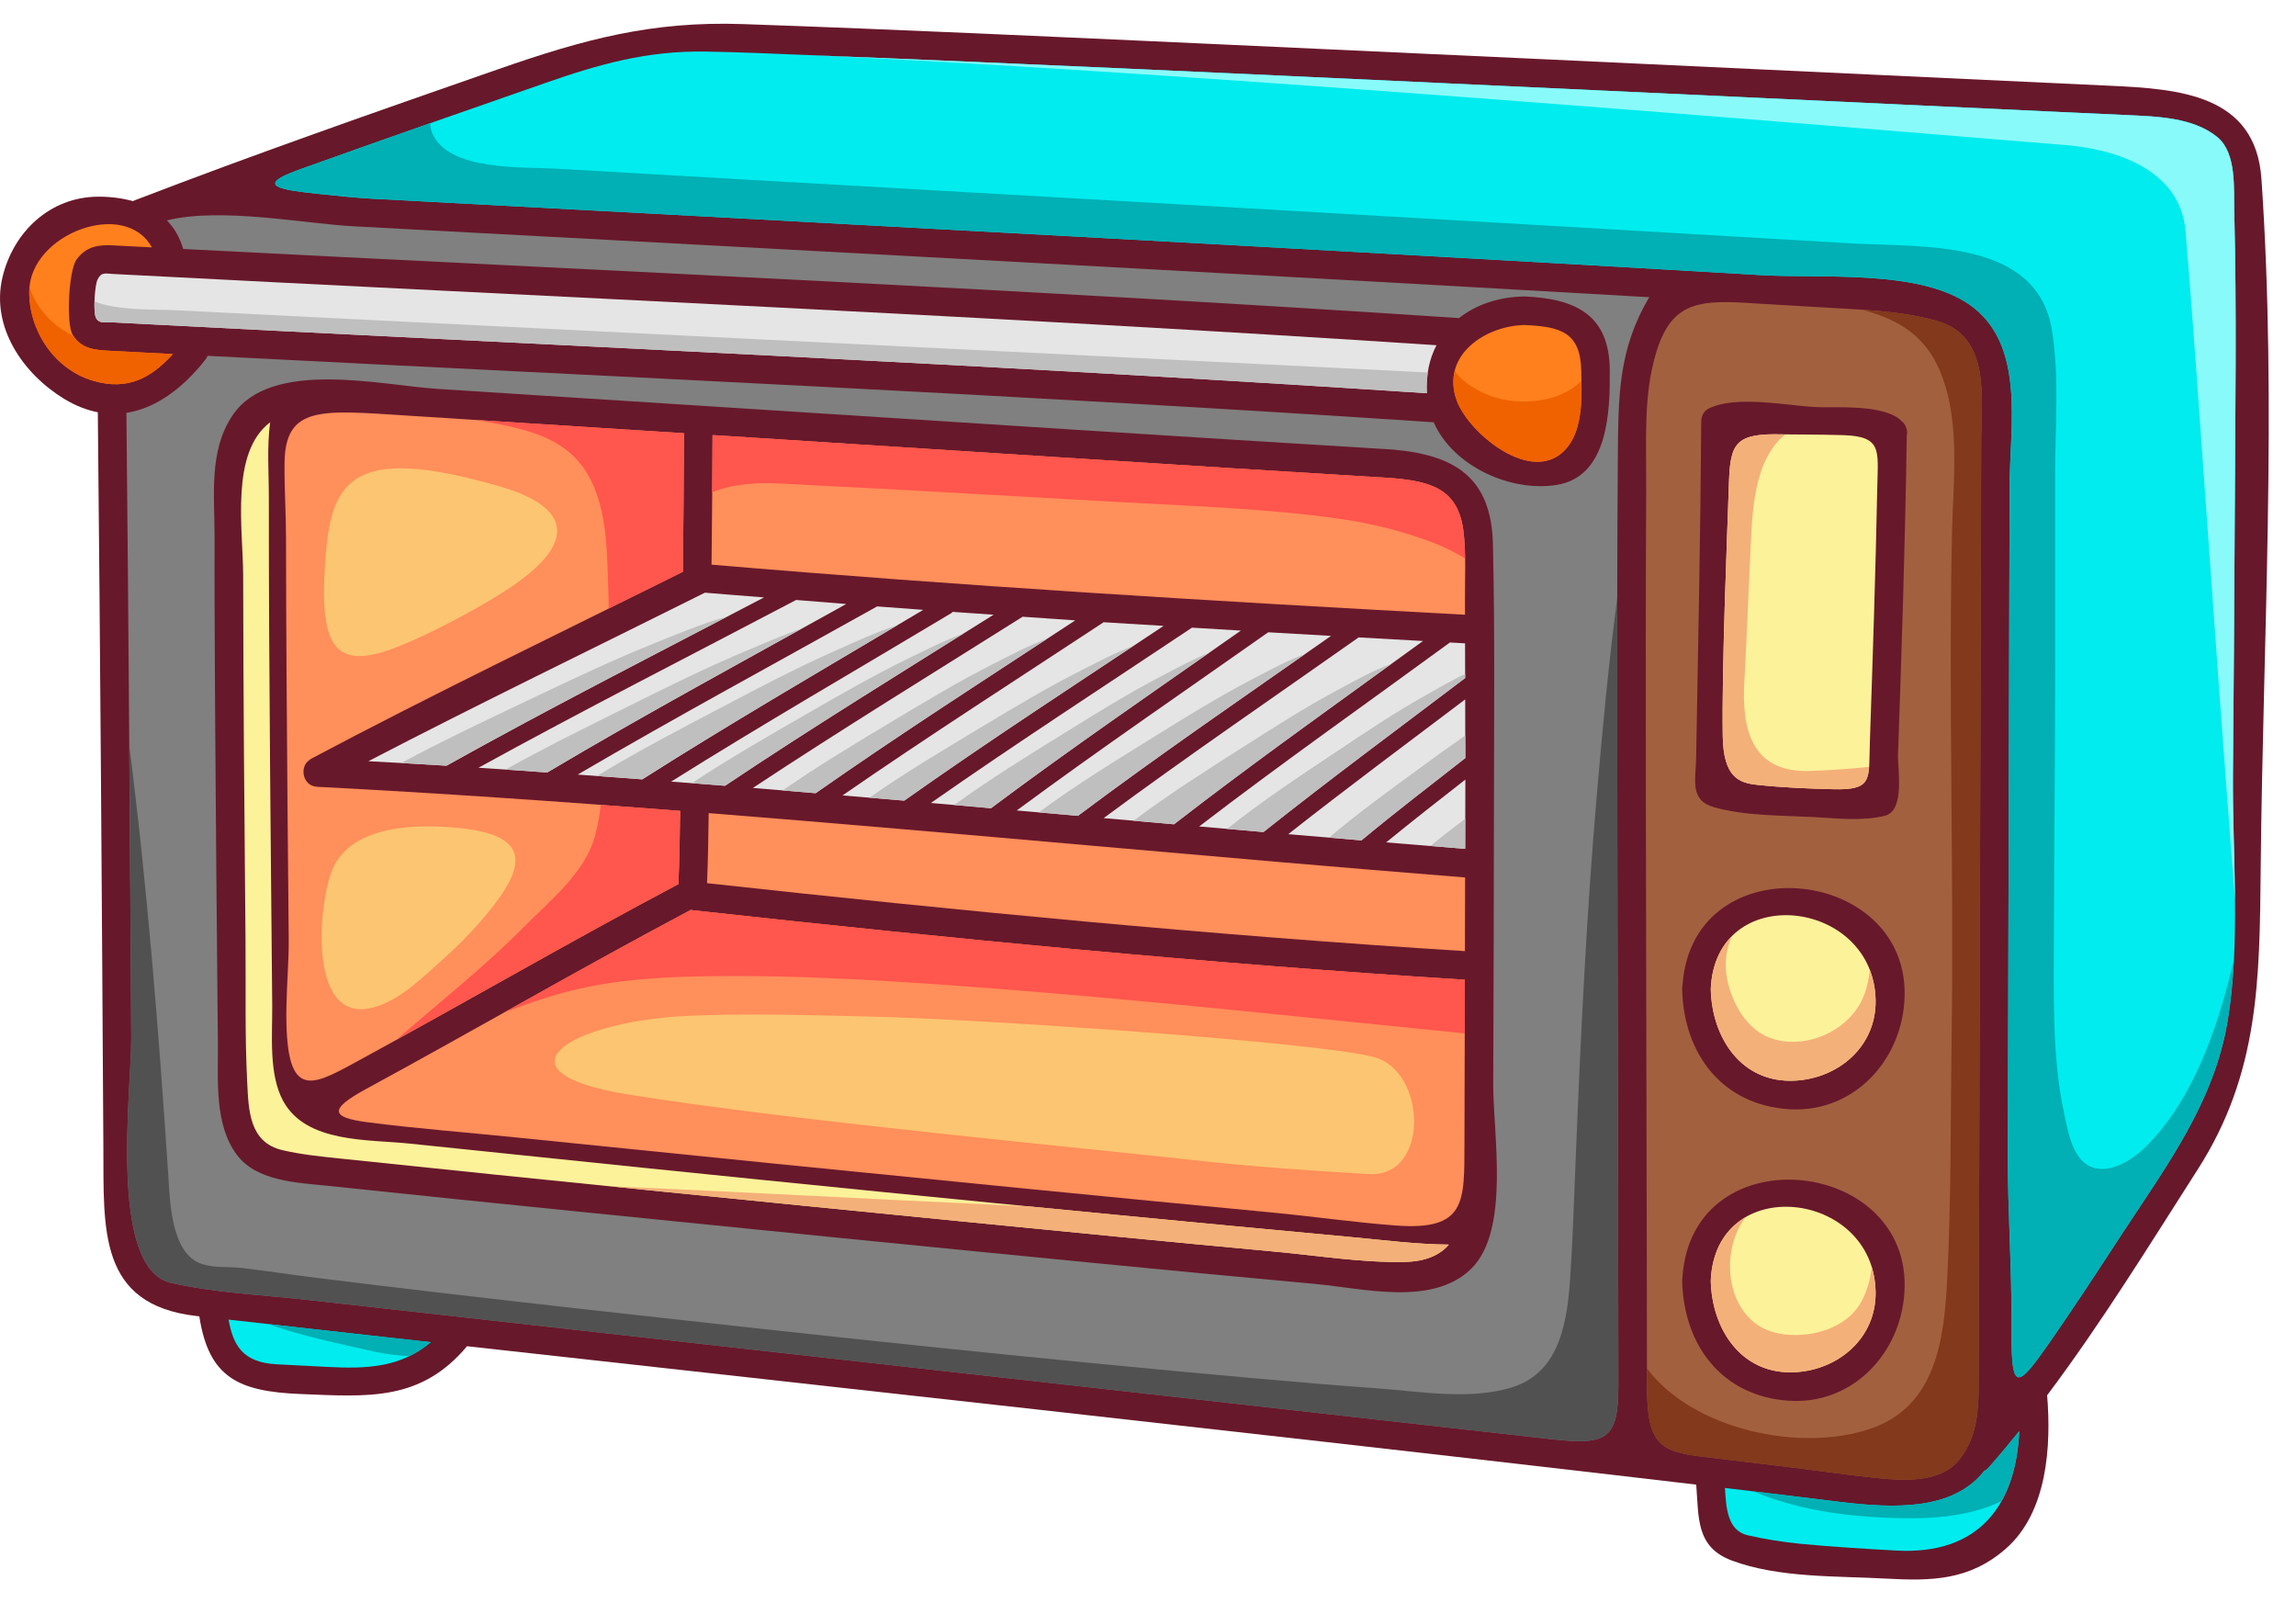 <svg width="53" height="37" viewBox="0 0 53 37" fill="none" xmlns="http://www.w3.org/2000/svg">
<g id="Group">
<g id="Group_2">
<path id="Vector" d="M48.71 1.979C46.977 1.899 45.243 1.817 43.51 1.736C38.321 1.492 33.131 1.248 27.942 1.013C24.346 0.85 20.75 0.681 17.153 0.556C15.043 0.483 13.478 0.908 11.498 1.598C8.689 2.577 5.879 3.557 3.102 4.626C3.09 4.63 3.081 4.636 3.07 4.642C2.819 4.572 2.546 4.538 2.262 4.539C1.149 4.546 0.306 5.356 0.058 6.395C-0.219 7.553 0.542 8.636 1.486 9.208C1.75 9.368 2.007 9.465 2.258 9.514C2.316 15.16 2.352 20.805 2.386 26.452C2.398 28.366 2.256 30.11 4.535 30.371C4.557 30.374 4.579 30.376 4.601 30.379C4.819 31.791 5.499 32.113 6.936 32.171C8.494 32.234 9.708 32.346 10.781 31.068C19.599 32.046 28.419 33.015 37.231 34.037C37.873 34.111 38.514 34.186 39.155 34.262C39.216 35.023 39.145 35.7 39.969 36.011C41.051 36.419 42.401 36.368 43.537 36.431C44.594 36.489 45.459 36.473 46.297 35.745C47.261 34.907 47.353 33.369 47.255 32.201C48.509 30.53 49.617 28.73 50.734 26.984C52.154 24.766 52.16 22.598 52.185 20.045C52.236 14.773 52.566 9.39 52.202 4.126C52.067 2.187 50.318 2.052 48.71 1.979Z" fill="#68182B"/>
<path id="Vector_2" d="M43.755 35.783C43.026 35.741 42.298 35.699 41.572 35.629C41.158 35.588 40.748 35.524 40.343 35.431C39.871 35.324 39.844 34.781 39.818 34.339C40.693 34.443 41.567 34.548 42.441 34.657C43.784 34.825 45.09 34.844 45.801 33.95C45.837 33.932 45.872 33.907 45.904 33.871C46.146 33.596 46.381 33.314 46.612 33.028C46.535 34.693 45.722 35.897 43.755 35.783Z" fill="#00ECEE"/>
<path id="Vector_3" d="M51.417 23.587C51.099 25.454 50.01 26.908 48.996 28.456C48.41 29.351 47.821 30.258 47.199 31.14C46.519 32.105 46.424 32.039 46.433 30.591C46.441 29.272 46.344 27.925 46.347 26.655C46.355 23.902 46.362 21.149 46.37 18.395C46.376 16 46.383 13.605 46.389 11.209C46.393 9.81 46.768 7.919 45.441 7.015C44.261 6.212 42.038 6.431 40.644 6.349C38.636 6.229 36.628 6.115 34.62 6.002C28.502 5.657 22.384 5.325 16.266 4.996C13.704 4.858 11.142 4.721 8.58 4.585C8.207 4.565 7.789 4.521 7.347 4.474C6.494 4.383 5.85 4.295 6.892 3.92C8.781 3.24 10.678 2.582 12.573 1.92C13.836 1.479 14.93 1.17 16.278 1.19C17.109 1.202 17.94 1.244 18.77 1.276C23.555 1.463 28.338 1.689 33.121 1.91C37.814 2.127 42.507 2.35 47.2 2.568C47.835 2.598 48.471 2.628 49.106 2.656C49.783 2.687 50.637 2.709 51.189 3.168C51.63 3.536 51.562 4.354 51.575 4.863C51.634 7.193 51.598 9.528 51.587 11.857C51.577 13.861 51.562 15.866 51.545 17.87C51.529 19.729 51.729 21.752 51.417 23.587Z" fill="#00ECEE"/>
<path id="Vector_4" d="M37.346 10.551C37.358 9.143 37.352 8.071 38.071 6.859C35.257 6.697 32.442 6.539 29.627 6.383C24.505 6.1 19.383 5.822 14.26 5.548C12.23 5.439 10.201 5.33 8.171 5.223C7.013 5.162 5.111 4.778 3.852 5.086C4.019 5.257 4.149 5.474 4.229 5.746C14.041 6.251 23.863 6.686 33.665 7.34C33.669 7.34 33.673 7.342 33.677 7.342C34.075 7.027 34.605 6.849 35.196 6.842C36.391 6.893 37.154 7.28 37.16 8.553C37.165 9.484 37.132 11.002 35.928 11.192C34.878 11.358 33.547 10.77 33.094 9.745C23.669 9.118 14.226 8.695 4.792 8.212C4.78 8.242 4.765 8.271 4.742 8.299C4.238 8.94 3.615 9.42 2.918 9.528C2.967 14.329 2.999 19.131 3.03 23.933C3.038 25.123 2.488 29.275 3.945 29.605C4.968 29.837 6.056 29.883 7.098 29.999C16.532 31.05 35.679 33.197 35.819 33.214C37.108 33.362 37.359 33.205 37.358 31.954C37.354 27.053 37.335 22.152 37.332 17.251C37.331 15.018 37.327 12.784 37.346 10.551ZM33.956 29.285C33.063 30.153 31.472 29.732 30.362 29.631C28.691 29.479 27.02 29.318 25.349 29.156C21.351 28.767 17.354 28.368 13.358 27.962C11.423 27.766 9.487 27.57 7.553 27.365C6.865 27.292 5.933 27.265 5.472 26.657C4.94 25.954 5.038 24.911 5.03 24.083C5.007 21.602 4.982 19.122 4.967 16.642C4.958 15.224 4.95 13.806 4.953 12.388C4.955 11.437 4.813 10.408 5.37 9.583C6.255 8.273 8.79 8.892 10.101 8.975C12.561 9.132 15.021 9.289 17.48 9.447C22.367 9.76 27.254 10.078 32.141 10.374C33.593 10.499 34.425 11.023 34.462 12.557C34.508 14.514 34.488 16.475 34.486 18.433C34.484 20.633 34.478 22.833 34.469 25.032C34.465 26.169 34.867 28.4 33.956 29.285Z" fill="#808080"/>
<path id="Vector_5" d="M43.296 23.083C43.314 24.145 42.445 24.885 41.437 24.939C40.199 25.005 39.516 23.952 39.491 22.828C39.592 20.314 43.256 20.727 43.296 23.083Z" fill="#FCF29A"/>
<path id="Vector_6" d="M39.491 29.557C39.591 27.043 43.256 27.455 43.296 29.812C43.314 30.874 42.444 31.614 41.437 31.668C40.199 31.733 39.516 30.68 39.491 29.557Z" fill="#FCF29A"/>
<path id="Vector_7" d="M44.715 7.408C43.862 7.166 42.969 7.149 42.089 7.095C41.48 7.058 40.87 7.022 40.261 6.987C39.159 6.923 38.567 7.026 38.232 8.131C37.931 9.125 38.006 10.132 38 11.339C37.988 13.627 37.989 15.915 37.992 18.203C37.997 22.794 38.014 27.385 38.018 31.976C38.019 33.306 38.294 33.499 39.303 33.618C39.944 33.694 40.586 33.771 41.227 33.849C41.918 33.933 42.609 34.035 43.302 34.107C43.919 34.171 44.783 34.235 45.224 33.69C45.699 33.1 45.673 32.389 45.675 31.678C45.688 26.706 45.701 21.733 45.715 16.76C45.721 14.576 45.727 12.393 45.733 10.21C45.735 9.199 45.963 7.763 44.715 7.408ZM43.946 29.99C43.787 31.327 42.706 32.418 41.295 32.326C39.753 32.226 38.864 31.05 38.831 29.557C38.831 29.528 38.833 29.502 38.838 29.477C39.057 26.101 44.336 26.721 43.946 29.99ZM43.946 23.262C43.787 24.599 42.706 25.689 41.295 25.598C39.753 25.498 38.864 24.322 38.831 22.828C38.831 22.8 38.833 22.774 38.838 22.749C39.057 19.372 44.336 19.992 43.946 23.262ZM44.015 10.041C43.98 12.501 43.899 14.96 43.813 17.418C43.801 17.741 43.982 18.708 43.51 18.826C42.985 18.958 42.373 18.882 41.84 18.855C41.105 18.817 40.282 18.831 39.566 18.629C38.998 18.468 39.144 18.009 39.153 17.491C39.199 14.899 39.254 12.308 39.271 9.717C39.272 9.605 39.332 9.484 39.435 9.432C40.054 9.115 41.24 9.358 41.9 9.394C42.364 9.419 43.509 9.313 43.907 9.728C43.948 9.761 43.98 9.806 43.998 9.861C44.025 9.924 44.029 9.985 44.015 10.041Z" fill="#A3603F"/>
<path id="Vector_8" d="M39.911 11.131C39.941 10.217 40.07 9.997 41.139 10.024C41.333 10.029 41.992 10.025 42.549 10.042C43.443 10.071 43.352 10.39 43.335 11.219C43.296 13.181 43.231 15.143 43.164 17.105C43.134 17.985 43.243 18.234 42.333 18.214C41.747 18.201 41.153 18.175 40.566 18.113C40.154 18.069 39.781 17.955 39.767 16.981C39.744 15.375 39.87 12.346 39.911 11.131Z" fill="#FCF29A"/>
<path id="Vector_9" d="M7.527 31.544C7.146 31.522 6.765 31.507 6.384 31.485C5.592 31.441 5.385 31.043 5.275 30.454C6.345 30.575 7.415 30.694 8.484 30.813C8.971 30.867 9.458 30.921 9.945 30.975C9.26 31.55 8.499 31.599 7.527 31.544Z" fill="#00ECEE"/>
<path id="Vector_10" d="M2.148 8.787C1.25 8.522 0.663 7.622 0.675 6.718C0.693 5.392 2.887 4.578 3.505 5.709C3.209 5.694 2.912 5.679 2.616 5.663C2.264 5.645 1.994 5.688 1.771 5.983C1.584 6.229 1.526 7.458 1.673 7.718C1.87 8.066 2.218 8.08 2.574 8.098C3.046 8.123 3.518 8.147 3.991 8.171C3.498 8.71 2.96 9.026 2.148 8.787Z" fill="#FF801D"/>
<path id="Vector_11" d="M33.159 7.967C32.995 8.283 32.913 8.655 32.936 9.075C22.825 8.405 12.693 7.968 2.574 7.439C2.42 7.431 2.294 7.477 2.217 7.339C2.147 7.216 2.185 6.593 2.25 6.455C2.339 6.271 2.424 6.313 2.616 6.323C12.795 6.855 22.987 7.296 33.159 7.967Z" fill="#E5E5E5"/>
<path id="Vector_12" d="M35.196 7.501C36.034 7.537 36.482 7.675 36.501 8.554C36.514 9.127 36.551 9.911 36.145 10.363C35.371 11.226 33.89 9.987 33.624 9.235C33.253 8.187 34.306 7.513 35.196 7.501Z" fill="#FF801D"/>
<path id="Vector_13" d="M20.247 13.995C20.602 14.022 20.957 14.048 21.312 14.074C19.145 15.367 16.955 16.632 14.825 17.986C14.329 17.948 13.832 17.912 13.335 17.876C15.614 16.541 17.942 15.284 20.247 13.995Z" fill="#E5E5E5"/>
<path id="Vector_14" d="M12.631 17.828C12.102 17.791 11.574 17.752 11.045 17.718C13.465 16.385 15.932 15.133 18.377 13.846C18.762 13.877 19.148 13.909 19.534 13.939C17.227 15.222 14.9 16.48 12.631 17.828Z" fill="#E5E5E5"/>
<path id="Vector_15" d="M21.958 14.151C21.972 14.142 21.98 14.131 21.99 14.121C22.305 14.143 22.621 14.165 22.936 14.186C20.861 15.488 18.77 16.773 16.735 18.134C16.321 18.101 15.906 18.07 15.492 18.038C17.621 16.702 19.803 15.443 21.958 14.151Z" fill="#E5E5E5"/>
<path id="Vector_16" d="M23.606 14.233C24.011 14.26 24.416 14.29 24.821 14.317C22.814 15.633 20.791 16.93 18.827 18.305C18.344 18.265 17.862 18.224 17.379 18.184C19.429 16.829 21.527 15.543 23.606 14.233Z" fill="#E5E5E5"/>
<path id="Vector_17" d="M25.476 14.36C25.938 14.389 26.399 14.416 26.861 14.444C24.858 15.776 22.836 17.088 20.873 18.477C20.398 18.437 19.923 18.398 19.448 18.357C21.43 16.987 23.464 15.685 25.476 14.36Z" fill="#E5E5E5"/>
<path id="Vector_18" d="M27.515 14.485C27.891 14.507 28.267 14.531 28.643 14.553C26.713 15.907 24.762 17.241 22.875 18.652C22.413 18.611 21.95 18.571 21.488 18.531C23.47 17.145 25.504 15.828 27.515 14.485Z" fill="#E5E5E5"/>
<path id="Vector_19" d="M29.275 14.592C29.759 14.621 30.242 14.648 30.725 14.675C28.77 16.047 26.793 17.396 24.882 18.828C24.411 18.786 23.941 18.745 23.47 18.704C25.376 17.296 27.338 15.957 29.275 14.592Z" fill="#E5E5E5"/>
<path id="Vector_20" d="M31.362 14.71C31.857 14.738 32.352 14.766 32.848 14.793C30.924 16.191 28.978 17.567 27.099 19.023C26.558 18.975 26.017 18.928 25.476 18.88C27.408 17.451 29.398 16.094 31.362 14.71Z" fill="#E5E5E5"/>
<path id="Vector_21" d="M33.47 14.827C33.587 14.834 33.703 14.841 33.819 14.847C33.82 15.114 33.82 15.381 33.821 15.648C32.266 16.826 30.692 17.987 29.165 19.202C28.67 19.159 28.175 19.117 27.681 19.073C29.578 17.618 31.54 16.238 33.47 14.827Z" fill="#E5E5E5"/>
<path id="Vector_22" d="M33.822 16.14C33.823 16.591 33.825 17.043 33.825 17.494C33.022 18.122 32.211 18.743 31.427 19.394C30.864 19.347 30.301 19.299 29.738 19.251C31.082 18.192 32.458 17.171 33.822 16.14Z" fill="#E5E5E5"/>
<path id="Vector_23" d="M16.448 10.041C16.571 10.048 16.693 10.056 16.816 10.064C21.924 10.391 27.032 10.724 32.141 11.034C33.042 11.111 33.67 11.288 33.785 12.281C33.845 12.797 33.814 13.335 33.817 13.853C33.818 13.964 33.818 14.076 33.818 14.187C28.021 13.875 22.21 13.524 16.425 13.031C16.435 12.034 16.445 11.037 16.448 10.041Z" fill="#FF8F5B"/>
<path id="Vector_24" d="M17.637 13.787C15.188 15.069 12.72 16.324 10.306 17.671C9.705 17.633 9.104 17.601 8.503 17.567C11.072 16.232 13.683 14.971 16.272 13.678C16.726 13.717 17.182 13.75 17.637 13.787Z" fill="#E5E5E5"/>
<path id="Vector_25" d="M9.419 9.592C11.542 9.726 13.666 9.863 15.789 9.998C15.786 11.064 15.774 12.13 15.764 13.195C12.906 14.62 10.022 16.004 7.201 17.5C7.174 17.514 7.152 17.531 7.132 17.548C6.914 17.699 6.979 18.141 7.324 18.158C10.117 18.302 12.909 18.496 15.701 18.713C15.692 19.279 15.685 19.844 15.66 20.409C15.648 20.413 15.635 20.417 15.623 20.424C13.112 21.755 10.654 23.184 8.158 24.542C7.149 25.09 6.572 25.387 6.612 23.226C6.622 22.678 6.669 22.135 6.665 21.696C6.645 19.622 6.627 17.548 6.614 15.475C6.608 14.451 6.603 13.427 6.602 12.403C6.601 11.854 6.563 11.269 6.568 10.692C6.581 9.349 7.422 9.465 9.419 9.592Z" fill="#FF8F5B"/>
<path id="Vector_26" d="M32.42 29.123C31.446 29.143 30.44 28.979 29.47 28.889C27.03 28.663 24.591 28.424 22.152 28.183C17.387 27.713 12.623 27.238 7.862 26.738C7.412 26.691 6.964 26.647 6.522 26.544C5.749 26.364 5.739 25.622 5.706 24.97C5.65 23.877 5.677 22.773 5.667 21.678C5.641 18.879 5.617 16.079 5.613 13.28C5.611 12.207 5.307 10.448 6.236 9.745C6.159 10.32 6.207 10.925 6.206 11.494C6.204 12.554 6.209 13.615 6.214 14.675C6.225 16.807 6.244 18.938 6.264 21.07C6.27 21.78 6.277 22.49 6.284 23.2C6.29 23.877 6.197 24.79 6.539 25.413C7.073 26.384 8.495 26.291 9.457 26.392C16.689 27.147 23.925 27.88 31.166 28.547C31.92 28.616 32.685 28.717 33.445 28.723C33.239 28.962 32.917 29.113 32.42 29.123Z" fill="#FCF29A"/>
<path id="Vector_27" d="M33.805 26.378C33.8 27.734 33.855 28.406 32.213 28.282C31.253 28.209 30.286 28.07 29.351 27.981C27.472 27.803 25.594 27.62 23.715 27.435C19.794 27.049 15.874 26.655 11.954 26.254C10.797 26.135 9.629 26.048 8.474 25.898C7.637 25.788 7.583 25.603 8.453 25.13C10.96 23.768 13.428 22.334 15.949 20.997C15.961 21 15.973 21.004 15.987 21.006C21.911 21.658 27.866 22.238 33.815 22.61C33.811 23.866 33.81 25.122 33.805 26.378Z" fill="#FF8F5B"/>
<path id="Vector_28" d="M33.816 21.95C27.979 21.585 22.135 21.019 16.321 20.382C16.344 19.844 16.351 19.304 16.359 18.765C22.183 19.226 28.002 19.788 33.82 20.25C33.819 20.816 33.817 21.383 33.816 21.95Z" fill="#FF8F5B"/>
<path id="Vector_29" d="M33.822 19.59C33.214 19.542 32.605 19.491 31.997 19.441C32.6 18.949 33.212 18.469 33.826 17.991C33.826 18.018 33.826 18.045 33.826 18.072C33.826 18.578 33.823 19.084 33.822 19.59Z" fill="#E5E5E5"/>
<path id="Vector_30" d="M15.948 20.997C14.498 21.766 13.065 22.567 11.633 23.368C12.081 23.197 12.532 23.037 12.997 22.91C14.028 22.629 15.1 22.553 16.164 22.532C18.454 22.488 20.752 22.644 23.034 22.82C26.633 23.099 30.22 23.492 33.811 23.848C33.812 23.435 33.813 23.023 33.814 22.61C27.866 22.238 21.91 21.657 15.987 21.006C15.973 21.004 15.961 21 15.948 20.997Z" fill="#FF564D"/>
<path id="Vector_31" d="M15.789 9.999C14.2 9.897 12.61 9.795 11.021 9.694C11.131 9.715 11.242 9.736 11.353 9.757C12.265 9.93 13.13 10.141 13.605 11.015C14.022 11.782 14.012 12.774 14.043 13.621C14.049 13.762 14.049 13.903 14.051 14.044C14.622 13.762 15.194 13.479 15.765 13.195C15.774 12.13 15.787 11.064 15.789 9.999Z" fill="#FF564D"/>
<path id="Vector_32" d="M15.66 20.409C15.685 19.844 15.692 19.279 15.7 18.713C15.09 18.666 14.48 18.62 13.87 18.575C13.84 18.82 13.797 19.063 13.733 19.299C13.503 20.142 12.708 20.771 12.119 21.368C11.19 22.309 10.149 23.129 9.152 23.994C11.308 22.803 13.446 21.577 15.622 20.424C15.635 20.418 15.648 20.414 15.66 20.409Z" fill="#FF564D"/>
<path id="Vector_33" d="M32.141 11.034C27.032 10.724 21.924 10.391 16.815 10.064C16.693 10.056 16.57 10.048 16.448 10.041C16.447 10.481 16.442 10.921 16.438 11.361C16.948 11.152 17.507 11.132 18.077 11.163C18.92 11.21 19.763 11.247 20.606 11.293C22.342 11.389 24.079 11.489 25.815 11.585C27.515 11.679 29.234 11.734 30.921 11.973C31.661 12.078 32.385 12.258 33.084 12.524C33.345 12.623 33.585 12.749 33.819 12.884C33.816 12.682 33.808 12.48 33.785 12.281C33.67 11.288 33.042 11.111 32.141 11.034Z" fill="#FF564D"/>
<path id="Vector_34" d="M31.725 24.397C30.465 24.054 22.68 23.519 20.09 23.46C18.703 23.429 17.299 23.381 15.911 23.442C13.142 23.564 11.294 24.738 14.488 25.257C18.186 25.857 25.372 26.527 27.544 26.773C28.887 26.924 30.243 27.015 31.591 27.096C33.008 27.183 32.934 24.726 31.725 24.397Z" fill="#FCC571"/>
<path id="Vector_35" d="M11.54 11.227C8.038 10.213 7.628 11.127 7.503 13.01C7.374 14.964 7.728 15.539 9.299 14.878C10.002 14.582 10.831 14.152 11.538 13.714C13.413 12.551 13.186 11.703 11.54 11.227Z" fill="#FCC571"/>
<path id="Vector_36" d="M10.711 19.122C9.534 18.982 8.098 19.075 7.676 20.059C7.357 20.801 7.098 23.506 8.495 23.277C9.143 23.171 9.752 22.561 10.22 22.142C10.522 21.873 10.803 21.594 11.066 21.294C12.092 20.124 12.377 19.321 10.711 19.122Z" fill="#FCC571"/>
<path id="Vector_37" d="M46.201 34.645C46.453 34.198 46.583 33.645 46.611 33.028C46.381 33.314 46.146 33.596 45.904 33.871C45.871 33.907 45.837 33.932 45.801 33.95C45.09 34.844 43.783 34.825 42.441 34.657C41.788 34.576 41.135 34.498 40.482 34.42C41.608 34.903 42.982 35.041 44.15 35.038C44.799 35.038 45.581 34.947 46.201 34.645Z" fill="#00B0B4"/>
<path id="Vector_38" d="M51.568 22.134C51.519 22.349 51.467 22.563 51.409 22.776C51.055 24.077 50.512 25.494 49.536 26.461C49.228 26.767 48.656 27.14 48.211 26.901C47.831 26.698 47.724 26.06 47.645 25.684C47.403 24.55 47.406 23.351 47.408 22.197C47.413 19.887 47.441 17.576 47.441 15.265C47.441 13.803 47.441 12.34 47.441 10.878C47.441 9.796 47.542 8.672 47.362 7.601C47.009 5.498 44.358 5.712 42.738 5.617C40.284 5.472 37.83 5.33 35.376 5.187C29.89 4.869 24.403 4.555 18.916 4.241C16.893 4.125 14.868 4.012 12.845 3.893C12.06 3.847 10.346 3.954 9.975 3.068C9.945 2.995 9.933 2.919 9.933 2.842C8.918 3.198 7.904 3.556 6.892 3.92C5.851 4.295 6.494 4.383 7.348 4.474C7.789 4.521 8.208 4.565 8.581 4.585C11.142 4.721 13.704 4.858 16.266 4.996C22.384 5.325 28.502 5.657 34.62 6.002C36.628 6.115 38.636 6.229 40.644 6.349C42.038 6.431 44.261 6.212 45.441 7.015C46.769 7.919 46.393 9.81 46.389 11.209C46.383 13.605 46.377 16 46.37 18.395C46.363 21.149 46.355 23.902 46.348 26.655C46.344 27.925 46.442 29.272 46.433 30.591C46.424 32.039 46.519 32.105 47.2 31.14C47.822 30.258 48.41 29.351 48.996 28.456C50.01 26.908 51.099 25.454 51.417 23.587C51.498 23.113 51.544 22.627 51.568 22.134Z" fill="#00B0B4"/>
<path id="Vector_39" d="M8.484 30.813C7.716 30.728 6.948 30.642 6.18 30.555C6.254 30.581 6.328 30.606 6.4 30.629C7.121 30.861 7.904 31.03 8.643 31.193C8.88 31.245 9.157 31.282 9.447 31.296C9.618 31.213 9.784 31.11 9.944 30.975C9.457 30.921 8.971 30.867 8.484 30.813Z" fill="#00B0B4"/>
<path id="Vector_40" d="M51.545 17.87C51.562 15.866 51.577 13.861 51.587 11.857C51.598 9.527 51.634 7.193 51.575 4.863C51.562 4.354 51.631 3.535 51.19 3.168C50.637 2.709 49.783 2.687 49.106 2.656C48.471 2.627 47.835 2.598 47.2 2.568C42.507 2.349 37.815 2.126 33.121 1.91C28.338 1.689 23.555 1.463 18.77 1.276C18.64 1.271 18.509 1.265 18.378 1.26C28.308 1.687 46.343 3.25 47.606 3.341C48.702 3.42 50.322 3.84 50.45 5.335C50.713 8.4 51.066 14.046 51.592 20.761C51.584 19.786 51.537 18.807 51.545 17.87Z" fill="#89FAFA"/>
<g id="Group_3">
<path id="Vector_41" d="M20.873 18.477C22.609 17.248 24.391 16.079 26.166 14.904C25.753 15.057 25.347 15.275 24.957 15.472C24.177 15.865 23.416 16.323 22.657 16.778C21.79 17.299 20.912 17.82 20.068 18.41C20.336 18.432 20.605 18.454 20.873 18.477Z" fill="#BFBFBF"/>
<path id="Vector_42" d="M22.24 14.621C21.812 14.774 21.392 14.991 20.988 15.186C20.176 15.579 19.383 16.037 18.593 16.492C17.715 16.998 16.826 17.506 15.97 18.075C16.225 18.094 16.48 18.114 16.735 18.134C18.543 16.924 20.395 15.775 22.24 14.621Z" fill="#BFBFBF"/>
<path id="Vector_43" d="M20.709 14.432C20.226 14.585 19.751 14.809 19.295 15.011C18.404 15.404 17.535 15.862 16.669 16.317C15.7 16.826 14.72 17.336 13.777 17.909C14.126 17.934 14.476 17.959 14.826 17.986C16.758 16.758 18.739 15.601 20.709 14.432Z" fill="#BFBFBF"/>
<path id="Vector_44" d="M18.513 14.504C18.081 14.651 17.657 14.839 17.246 15.011C16.305 15.404 15.386 15.862 14.472 16.316C13.535 16.782 12.587 17.247 11.669 17.761C11.99 17.783 12.31 17.805 12.631 17.827C14.566 16.678 16.542 15.594 18.513 14.504Z" fill="#BFBFBF"/>
<path id="Vector_45" d="M16.789 14.229C16.221 14.382 15.664 14.621 15.13 14.835C14.147 15.228 13.188 15.686 12.232 16.14C11.238 16.614 10.232 17.086 9.259 17.61C9.608 17.63 9.957 17.649 10.306 17.671C12.441 16.479 14.619 15.359 16.789 14.229Z" fill="#BFBFBF"/>
<path id="Vector_46" d="M18.827 18.306C20.581 17.078 22.382 15.911 24.176 14.739C23.752 14.892 23.335 15.116 22.935 15.318C22.154 15.712 21.393 16.169 20.635 16.624C19.774 17.141 18.903 17.659 18.066 18.242C18.319 18.263 18.573 18.284 18.827 18.306Z" fill="#BFBFBF"/>
<path id="Vector_47" d="M31.427 19.394C32.211 18.743 33.022 18.122 33.825 17.494C33.825 17.32 33.824 17.147 33.824 16.973C33.477 17.214 33.133 17.464 32.79 17.715C32.083 18.231 31.368 18.748 30.68 19.331C30.929 19.352 31.178 19.373 31.427 19.394Z" fill="#BFBFBF"/>
<path id="Vector_48" d="M33.02 19.524C33.287 19.546 33.555 19.569 33.822 19.59C33.823 19.357 33.824 19.124 33.824 18.892C33.554 19.096 33.285 19.305 33.02 19.524Z" fill="#BFBFBF"/>
<path id="Vector_49" d="M29.165 19.202C30.692 17.987 32.266 16.826 33.821 15.648C33.821 15.617 33.821 15.587 33.821 15.556C33.503 15.702 33.192 15.887 32.89 16.057C32.189 16.45 31.505 16.908 30.825 17.363C29.986 17.923 29.136 18.483 28.326 19.129C28.606 19.153 28.885 19.177 29.165 19.202Z" fill="#BFBFBF"/>
<path id="Vector_50" d="M22.875 18.652C24.525 17.418 26.224 16.242 27.916 15.062C27.537 15.213 27.166 15.418 26.808 15.604C26.053 15.997 25.316 16.455 24.582 16.91C23.724 17.442 22.857 17.974 22.025 18.578C22.308 18.603 22.591 18.627 22.875 18.652Z" fill="#BFBFBF"/>
<path id="Vector_51" d="M27.099 19.023C28.741 17.751 30.433 16.54 32.117 15.321C31.686 15.474 31.264 15.717 30.858 15.934C30.124 16.327 29.408 16.785 28.695 17.24C27.846 17.781 26.988 18.323 26.166 18.941C26.477 18.968 26.788 18.995 27.099 19.023Z" fill="#BFBFBF"/>
<path id="Vector_52" d="M24.882 18.828C26.597 17.543 28.365 16.323 30.123 15.095C29.697 15.248 29.278 15.483 28.875 15.692C28.12 16.085 27.383 16.543 26.649 16.998C25.752 17.554 24.844 18.109 23.978 18.748C24.279 18.775 24.581 18.801 24.882 18.828Z" fill="#BFBFBF"/>
<path id="Vector_53" d="M32.961 8.597C32.258 8.562 31.554 8.525 30.851 8.49C26.731 8.284 22.611 8.084 18.491 7.879C14.837 7.697 11.183 7.517 7.529 7.334C6.355 7.275 5.181 7.217 4.007 7.157C3.63 7.138 2.745 7.177 2.181 6.96C2.176 7.127 2.185 7.284 2.217 7.339C2.294 7.477 2.419 7.431 2.574 7.439C12.693 7.969 22.825 8.405 32.936 9.075C32.927 8.907 32.938 8.749 32.961 8.597Z" fill="#BFBFBF"/>
</g>
<path id="Vector_54" d="M36.868 18.255C36.619 21.111 36.485 23.974 36.369 26.837C36.334 27.705 36.306 28.574 36.249 29.441C36.184 30.45 36.031 31.647 34.932 32.007C33.963 32.324 32.785 32.111 31.783 32.04C30.837 31.972 29.892 31.891 28.948 31.807C23.815 31.351 18.69 30.797 13.569 30.224C11.498 29.991 9.428 29.754 7.36 29.497C6.774 29.424 6.189 29.336 5.602 29.264C5.289 29.226 4.97 29.268 4.666 29.172C3.939 28.943 3.922 27.688 3.884 27.109C3.664 23.8 3.404 20.5 2.985 17.216C3.001 19.455 3.016 21.694 3.03 23.933C3.038 25.123 2.488 29.276 3.945 29.605C4.968 29.837 6.057 29.883 7.098 29.999C16.532 31.05 35.68 33.197 35.82 33.214C37.108 33.362 37.359 33.205 37.358 31.954C37.354 27.053 37.335 22.152 37.332 17.251C37.331 16.102 37.33 14.953 37.332 13.804C37.135 15.287 36.996 16.779 36.868 18.255Z" fill="#515151"/>
<path id="Vector_55" d="M14.042 27.373C16.745 27.646 19.448 27.916 22.152 28.183C24.591 28.424 27.029 28.663 29.47 28.889C30.439 28.979 31.446 29.143 32.42 29.123C32.917 29.113 33.239 28.962 33.445 28.723C32.685 28.717 31.919 28.616 31.166 28.547C28.694 28.319 26.223 28.082 23.752 27.841C23.498 27.828 23.244 27.816 22.991 27.804C20.009 27.668 17.026 27.503 14.042 27.373Z" fill="#F4B079"/>
<path id="Vector_56" d="M40.397 12.938C40.445 11.965 40.431 10.662 41.209 10.025C41.184 10.025 41.157 10.024 41.139 10.024C40.07 9.997 39.941 10.217 39.911 11.131C39.87 12.346 39.744 15.374 39.767 16.981C39.781 17.955 40.154 18.069 40.566 18.113C41.153 18.175 41.747 18.201 42.333 18.213C42.989 18.228 43.115 18.101 43.146 17.699C42.683 17.743 42.221 17.779 41.761 17.792C40.422 17.83 40.203 16.804 40.266 15.729C40.32 14.798 40.35 13.868 40.397 12.938Z" fill="#F4B079"/>
<path id="Vector_57" d="M43.206 29.241C43.176 29.51 43.107 29.775 42.974 30.026C42.629 30.683 41.735 30.903 41.062 30.775C39.86 30.546 39.645 28.943 40.295 28.09C39.846 28.352 39.52 28.832 39.491 29.557C39.516 30.68 40.199 31.733 41.437 31.668C42.444 31.614 43.314 30.874 43.296 29.812C43.292 29.606 43.26 29.416 43.206 29.241Z" fill="#F4B079"/>
<path id="Vector_58" d="M43.054 22.898C42.781 23.728 41.789 24.213 40.967 23.988C40.35 23.819 39.989 23.184 39.87 22.601C39.796 22.242 39.846 21.907 39.978 21.605C39.699 21.884 39.512 22.288 39.491 22.828C39.516 23.952 40.199 25.005 41.437 24.939C42.444 24.885 43.314 24.145 43.296 23.083C43.292 22.827 43.242 22.594 43.161 22.385C43.144 22.557 43.11 22.729 43.054 22.898Z" fill="#F4B079"/>
<path id="Vector_59" d="M45.675 31.678C45.687 26.706 45.701 21.733 45.715 16.76C45.721 14.576 45.727 12.393 45.732 10.21C45.735 9.199 45.963 7.763 44.715 7.408C44.155 7.249 43.578 7.187 42.998 7.149C43.704 7.346 44.338 7.652 44.711 8.41C45.277 9.561 45.087 11.034 45.06 12.272C44.974 16.18 45.108 20.095 45.05 24.004C45.023 25.857 45.043 27.701 44.947 29.553C44.876 30.927 44.682 32.444 43.203 32.963C41.569 33.536 39.072 32.993 38.019 31.581C38.019 31.58 38.018 31.579 38.017 31.578C38.017 31.711 38.017 31.843 38.018 31.977C38.019 33.306 38.294 33.5 39.303 33.619C39.944 33.694 40.586 33.771 41.227 33.849C41.918 33.933 42.609 34.036 43.302 34.107C43.919 34.171 44.783 34.236 45.223 33.69C45.699 33.1 45.673 32.389 45.675 31.678Z" fill="#82391C"/>
<path id="Vector_60" d="M36.145 10.363C36.498 9.971 36.516 9.328 36.506 8.79C36.171 9.122 35.685 9.256 35.222 9.266C34.703 9.277 34.186 9.116 33.786 8.783C33.699 8.711 33.634 8.637 33.58 8.562C33.531 8.764 33.537 8.988 33.624 9.235C33.89 9.987 35.371 11.226 36.145 10.363Z" fill="#F06200"/>
<path id="Vector_61" d="M3.991 8.171C3.518 8.147 3.046 8.123 2.574 8.098C2.23 8.081 1.894 8.064 1.694 7.749C1.349 7.59 1.05 7.323 0.849 6.995C0.777 6.877 0.725 6.758 0.684 6.638C0.682 6.665 0.675 6.691 0.675 6.718C0.663 7.622 1.25 8.522 2.148 8.787C2.96 9.026 3.498 8.71 3.991 8.171Z" fill="#F06200"/>
</g>
</g>
</svg>

